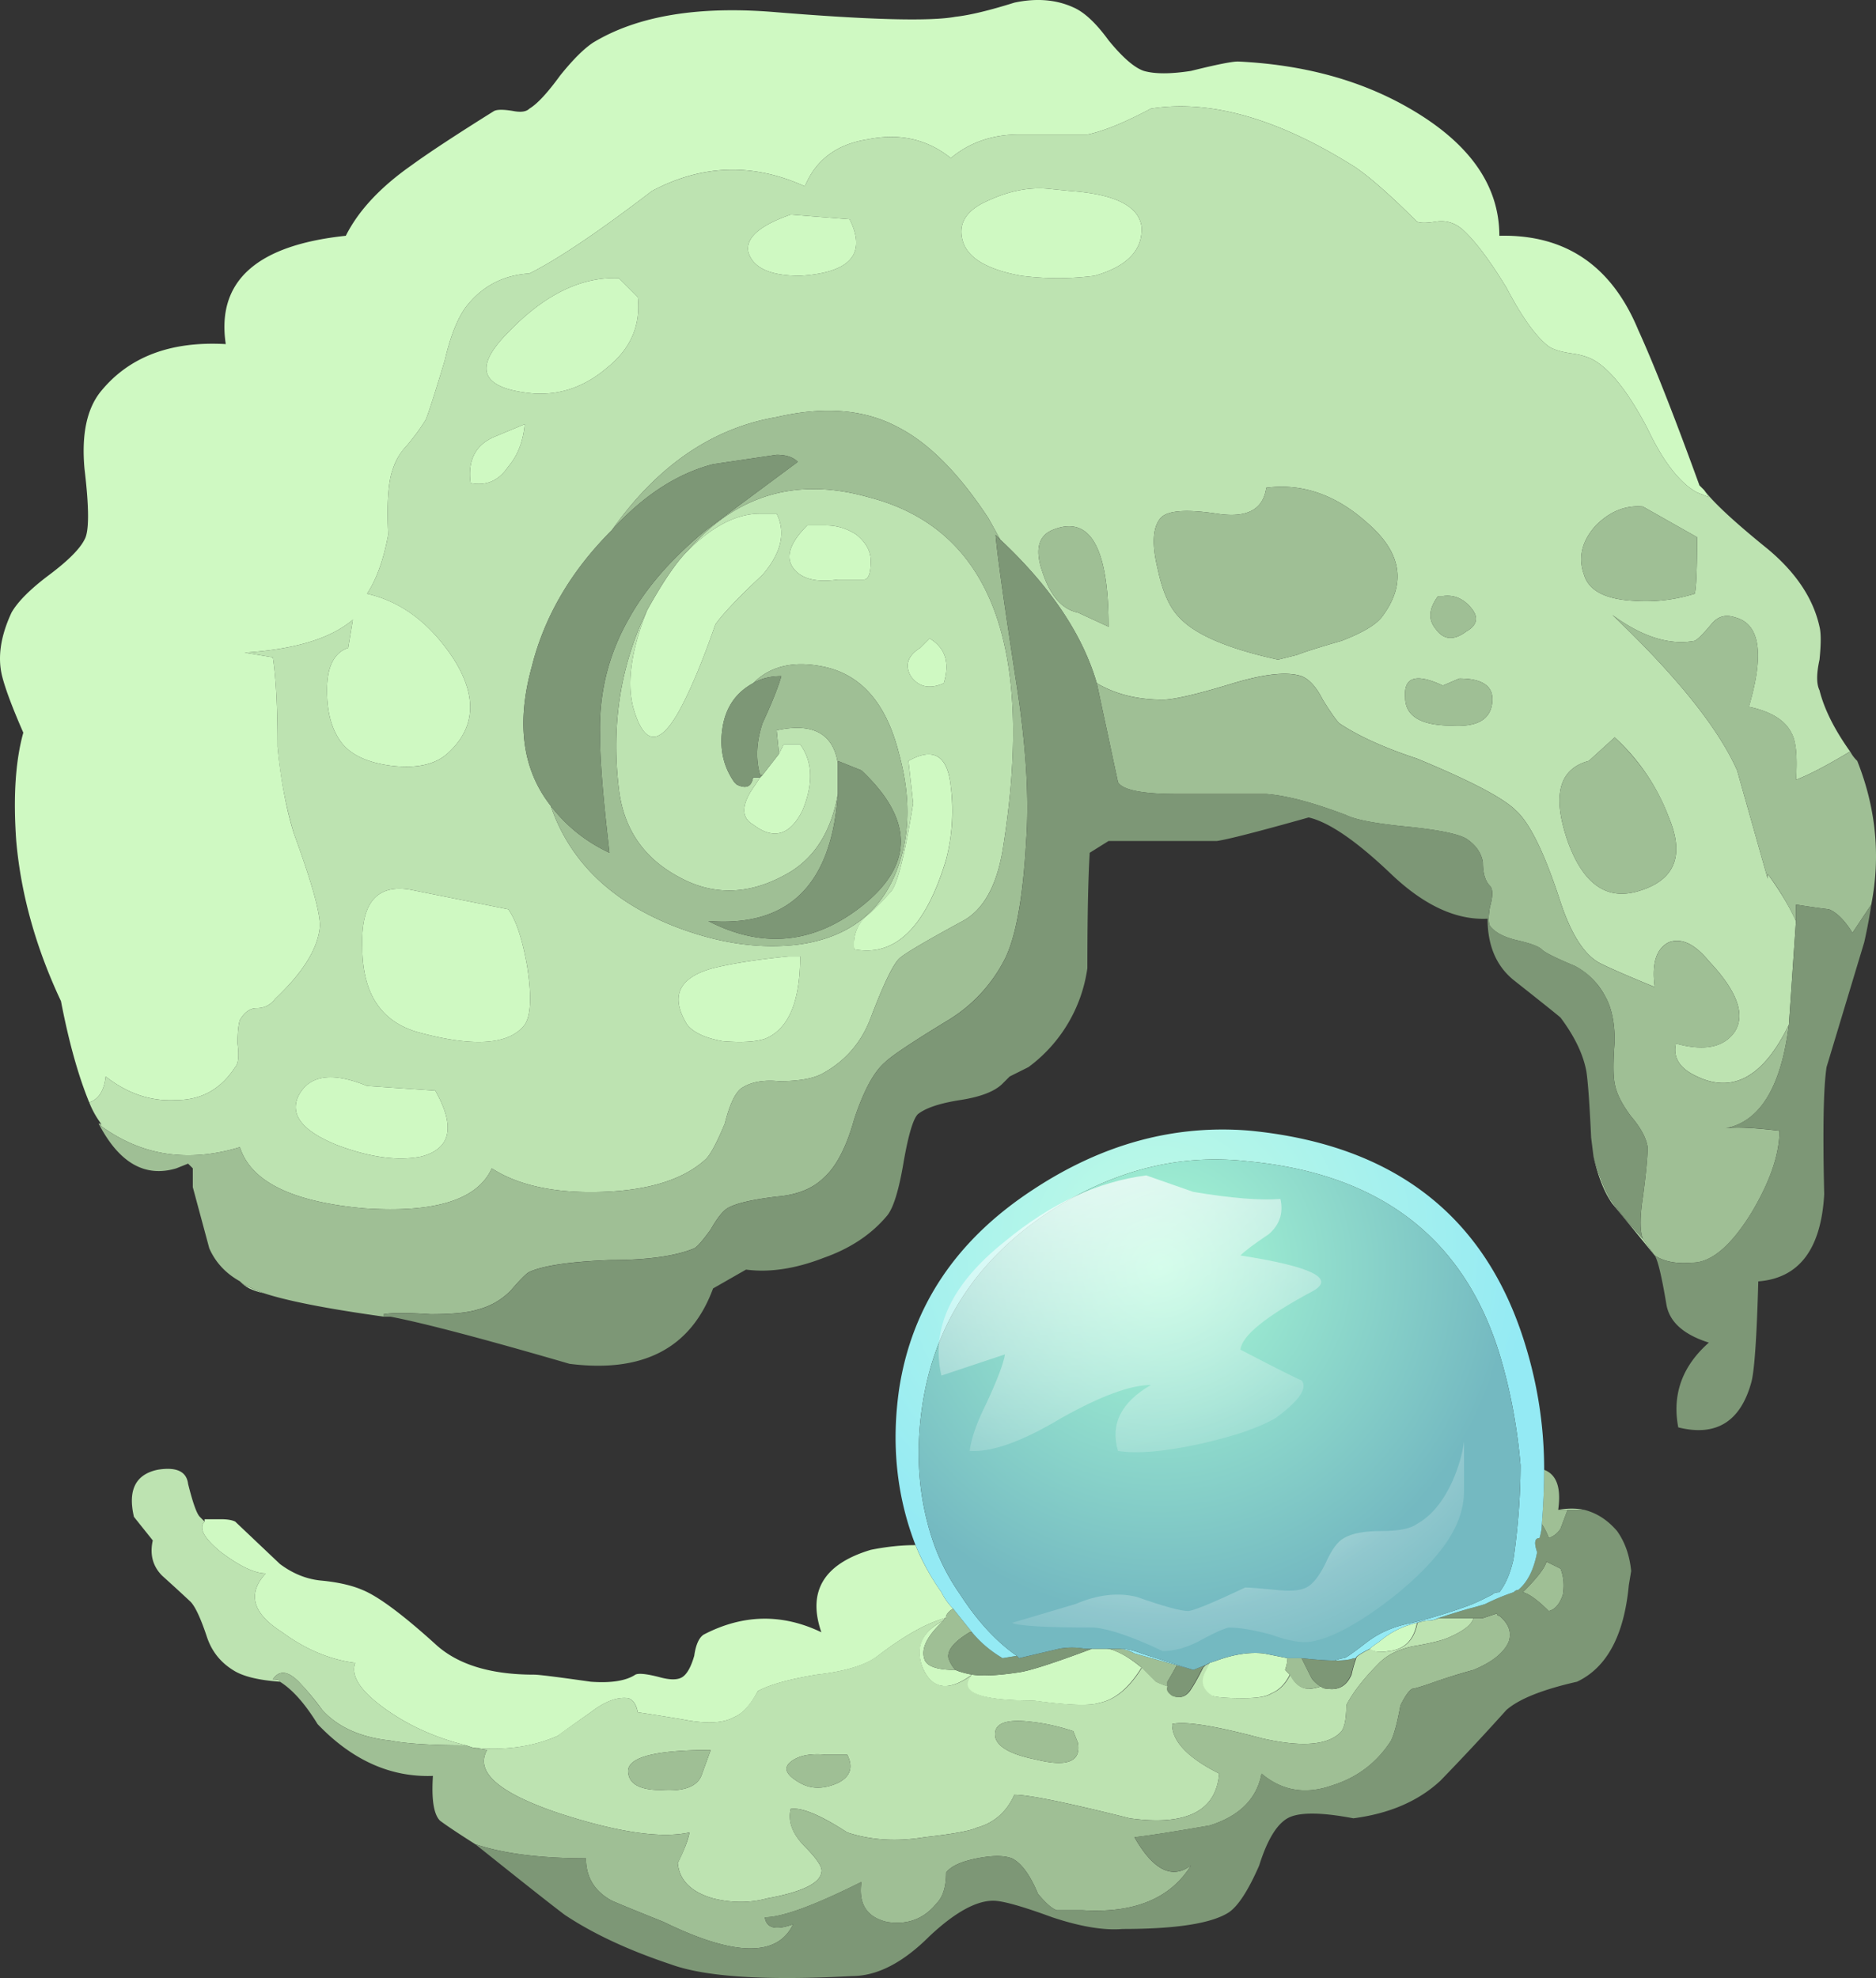 <svg xmlns="http://www.w3.org/2000/svg" viewBox="0 0 39.845 41.997"><rect x="0" y="0" width="39.845" height="41.997" fill="#333333" stroke="none"/><g transform="translate(-.005 .006)"><path d="M36.2 10.4c.2.267.65.684 1.35 1.25.6.5.967 1.05 1.1 1.65.034.133.034.367 0 .7-.066.3-.066.517 0 .65.1.4.317.833.65 1.3-.5.3-.883.5-1.15.6.034-.5 0-.833-.1-1-.133-.267-.434-.45-.9-.55.334-1.133.234-1.767-.3-1.9-.2-.067-.366-.017-.5.15-.166.2-.283.317-.35.35-.533.1-1.116-.083-1.75-.55 1.366 1.3 2.25 2.4 2.65 3.3l.65 2.3v-.1c.266.367.466.7.6 1l-.15 2.2c-.533 1.1-1.184 1.467-1.95 1.1-.366-.166-.517-.4-.45-.7.6.167 1.017.084 1.25-.25.233-.366.05-.866-.55-1.5-.3-.366-.583-.5-.85-.4-.267.134-.367.45-.3.95-.567-.232-.95-.4-1.15-.5-.333-.166-.616-.6-.85-1.3-.334-1.032-.65-1.682-.95-1.95-.267-.266-.967-.632-2.1-1.1-.7-.232-1.25-.482-1.65-.75-.066-.066-.184-.232-.35-.5-.134-.266-.284-.433-.45-.5-.3-.1-.784-.05-1.45.15-.767.234-1.267.35-1.5.35-.533 0-1-.116-1.4-.35-.3-1.032-.983-2.05-2.05-3.05L21 11c-.634-.967-1.283-1.617-1.95-1.95-.7-.367-1.55-.433-2.55-.2-1.367.233-2.533 1.033-3.5 2.4-.867.867-1.433 1.833-1.7 2.9-.333 1.2-.2 2.184.4 2.95.4 1.167 1.267 2.017 2.6 2.55.934.367 1.817.5 2.65.4 1-.133 1.683-.617 2.05-1.45.333-.767.366-1.633.1-2.6-.266-1.067-.8-1.683-1.6-1.85-.633-.133-1.133-.017-1.5.35-.367.2-.583.517-.65.95s.017.816.25 1.15l.05.05c.2.1.317.05.35-.15h.15l-.2.3c-.2.333-.184.567.05.7.433.333.783.233 1.05-.3.233-.567.217-1.034-.05-1.4h-.35l-.1.2-.05-.5c.767-.167 1.2.067 1.3.7v.65c-.133.767-.466 1.316-1 1.65-.833.5-1.633.533-2.4.1-.733-.4-1.15-1.017-1.25-1.85-.167-1.367.033-2.633.6-3.8-.333.833-.433 1.517-.3 2.05.233.833.566.85 1 .05.233-.433.483-1.033.75-1.8.167-.233.5-.583 1-1.05.4-.467.5-.9.3-1.3h-.35c-.5 0-1.017.267-1.55.8 1.033-1.2 2.316-1.583 3.85-1.15 2.6.667 3.55 3.167 2.85 7.5-.133.767-.416 1.267-.85 1.5-.8.434-1.25.7-1.35.8-.134.133-.334.55-.6 1.25-.2.534-.55.934-1.05 1.2-.2.1-.5.15-.9.15-.334-.033-.6.017-.8.15-.134.1-.25.35-.35.75-.168.4-.3.65-.4.75-.468.433-1.2.666-2.2.7s-1.784-.134-2.35-.5c-.3.666-1.2.95-2.7.85-1.534-.134-2.418-.567-2.65-1.3-1.1.334-2.083.183-2.95-.45v-.05a1.955 1.955 0 01-.25-.45c.2-.066.317-.25.35-.55.467.367.967.534 1.5.5.533 0 .95-.233 1.25-.7.067-.066.083-.232.05-.5 0-.232.017-.4.05-.5.1-.166.217-.25.35-.25.167 0 .3-.066.4-.2.6-.566.917-1.082.95-1.55 0-.3-.183-.95-.55-1.95a9.133 9.133 0 01-.35-1.85c0-.832-.033-1.466-.1-1.9l-.6-.1c1.066-.066 1.833-.3 2.3-.7l-.1.6c-.3.1-.45.4-.45.9 0 .468.1.834.3 1.1s.55.434 1.05.5c.534.068.934-.016 1.2-.25.6-.532.65-1.2.15-2-.5-.766-1.117-1.232-1.85-1.4.2-.3.35-.716.45-1.25-.033-.666 0-1.132.1-1.4.066-.2.167-.366.3-.5.167-.2.3-.382.4-.55.067-.166.2-.582.4-1.25.133-.565.3-.966.5-1.2.333-.4.767-.616 1.3-.65.6-.3 1.467-.882 2.6-1.75 1.066-.565 2.15-.6 3.25-.1.233-.566.683-.9 1.35-1 .666-.132 1.25 0 1.75.4.4-.332.883-.5 1.45-.5h1.45c.333-.066.783-.25 1.35-.55 1.267-.2 2.717.218 4.35 1.25.334.234.767.618 1.3 1.15.067.034.2.034.4 0 .2-.033.384.018.55.15.266.233.584.65.95 1.25.333.633.634 1.05.9 1.25.1.066.267.117.5.15s.416.1.55.2c.333.233.684.7 1.05 1.4.333.7.684 1.15 1.05 1.35l.25.1-.1-.15zm-2.55 1.8c.1.333.45.517 1.05.55.434.033.866-.017 1.3-.15.033-.133.05-.533.05-1.2l-1.15-.65c-.367-.033-.7.1-1 .4-.3.333-.383.683-.25 1.05zm-13.2-7.1c.1.367.517.617 1.25.75a6.078 6.078 0 001.55 0c.7-.2 1.033-.55 1-1.05-.066-.433-.566-.683-1.5-.75l-.5-.05c-.4-.033-.816.05-1.25.25-.467.2-.65.483-.55.85zm4.15 7c.1.467.25.8.45 1 .334.367 1.033.667 2.1.9l.4-.1c.167-.066.483-.167.95-.3.434-.167.717-.333.85-.5.534-.7.434-1.367-.3-2-.666-.6-1.383-.85-2.15-.75-.066.467-.416.65-1.05.55-.666-.1-1.066-.066-1.2.1-.167.2-.183.567-.05 1.1zm-2.45.05c.166.5.416.783.75.85l.65.3c0-1.7-.4-2.383-1.2-2.05-.3.133-.367.433-.2.9zM34.9 26.3l.25.35c-.434-.533-.733-.9-.9-1.1-.167-.233-.3-.566-.4-1 .1.367.217.667.35.9.133.2.366.484.7.85zm-4.35-13.65c-.2.267-.217.5-.05.7.167.233.384.25.65.05.233-.133.267-.3.1-.5s-.366-.283-.6-.25h-.1zm1.15 2.25c.033-.333-.2-.5-.7-.5l-.35.15c-.567-.267-.834-.183-.8.25 0 .4.333.6 1 .6.534.033.817-.133.85-.5zm2.05 1.25c-.634.167-.783.733-.45 1.7.334.933.85 1.283 1.55 1.05.733-.233.934-.75.6-1.55a4.384 4.384 0 00-1.15-1.7l-.55.5zm-15.7-11.5l-1.25-.1c-.667.233-.966.5-.9.8.1.333.467.5 1.1.5 1.067-.067 1.417-.467 1.05-1.2zm-4.5 1.65l-.4-.4c-.8-.033-1.583.35-2.35 1.15-.767.767-.583 1.2.55 1.3.566.033 1.083-.15 1.55-.55.5-.4.717-.9.65-1.5zm-3 2.95c-.433.167-.617.5-.55 1 .333.067.6-.05.8-.35.2-.233.317-.533.35-.9l-.6.25zm6.6 1.9c-.367.367-.467.667-.3.9s.483.317.95.25h.55c.1 0 .15-.133.15-.4 0-.2-.1-.383-.3-.55-.2-.133-.417-.2-.65-.2h-.4zM5.6 27.45a1.499 1.499 0 01-.3-.1.882.882 0 01-.2-.15.66.66 0 00.15.1c.067.033.183.084.35.15zm2.1-7.35c0 .966.383 1.567 1.15 1.8 1.2.333 1.967.283 2.3-.15.133-.2.15-.616.05-1.25-.1-.567-.233-.967-.4-1.2l-2-.4c-.767-.167-1.133.233-1.1 1.2zm-.55 4.2c.7.267 1.3.35 1.8.25.633-.166.733-.633.3-1.4l-1.45-.1c-.733-.3-1.216-.233-1.45.2-.2.4.067.75.8 1.05zm12.6-10.75l-.2.2c-.267.167-.333.367-.2.6.167.233.4.283.7.15.134-.433.033-.75-.3-.95zm-.35 3.5c-.167 1.034-.317 1.65-.45 1.85-.233.267-.417.45-.55.55-.2.2-.283.433-.25.7.867.167 1.517-.467 1.95-1.9.134-.533.167-1.05.1-1.55-.065-.667-.366-.85-.9-.55l.1.9zm-4.8 4.7c.133.167.383.283.75.35.4.034.7.017.9-.05.5-.2.75-.783.75-1.75h-.25c-.667.067-1.2.15-1.6.25-.733.2-.917.6-.55 1.2zm19.05 10.3h-.55c.2-.033.383-.033.55 0zM5.95 35.7c-.467-.033-.8-.117-1-.25-.267-.167-.45-.4-.55-.7-.133-.4-.25-.65-.35-.75a40.268 40.268 0 00-.6-.55c-.2-.2-.267-.45-.2-.75l-.4-.5c-.133-.566.033-.9.5-1 .4-.066.617.033.65.3.1.4.183.634.25.7l.1.1c-.133.134-.017.35.35.65.4.3.716.45.95.45-.4.433-.283.85.35 1.25.5.366 1.017.583 1.55.65-.1.266.1.583.6.95s1.083.633 1.75.8c-.733 0-1.267-.034-1.6-.1-.633-.067-1.117-.284-1.45-.65a5.605 5.605 0 00-.5-.6c-.233-.234-.417-.25-.55-.05.1 0 .15.017.15.05zm25.35-1.35c-.033.134-.2.267-.5.4-.133.066-.4.134-.8.2-.3.066-.533.184-.7.35-.333.334-.566.634-.7.9 0 .267-.033.45-.1.55-.267.3-.833.35-1.7.15-1-.267-1.633-.367-1.9-.3 0 .366.334.716 1 1.05-.066.8-.7 1.116-1.9.95-1.332-.334-2.15-.5-2.45-.5-.165.366-.433.6-.8.7-.133.065-.5.133-1.1.2-.6.1-1.15.065-1.65-.1-.566-.368-.966-.535-1.2-.5-.065.266.035.532.3.8s.384.45.35.55c-.033.232-.416.416-1.15.55-.366.1-.75.1-1.15 0-.466-.134-.716-.384-.75-.75.134-.268.218-.484.25-.65-.6.133-1.516 0-2.75-.4-1.3-.434-1.815-.884-1.55-1.35l-.3-.05c.668.066 1.268-.018 1.8-.25.034-.034.268-.2.7-.5.3-.234.568-.334.8-.3.1.032.168.133.2.3.234.033.55.083.95.15.5.1.868.082 1.1-.05.168-.067.334-.25.5-.55.234-.135.65-.25 1.25-.352.6-.066 1.034-.2 1.3-.4.553-.422 1.028-.688 1.426-.8a.062.062 0 00-.025.05c-.46.234-.61.567-.45 1 .2.467.56.518 1.06.15-.3.367.134.55 1.3.55.734.1 1.2.117 1.4.05.334-.066.634-.316.9-.75l.3.3c.066.034.15.067.25.1-.033.067 0 .135.1.2.167.067.3.018.4-.15.066-.1.15-.25.25-.448l.05-.05.1-.05-.1.2c-.1.2-.05.366.15.5.1.033.315.05.65.05.3 0 .5-.033.6-.1.166-.066.3-.2.4-.4.1.2.232.3.4.3.064 0 .15-.017.25-.05.03.033.082.05.15.05.23.034.4-.066.5-.3.03-.133.064-.25.1-.35 0-.033.1-.1.3-.2.065.066.2.083.4.05.33-.033.53-.233.6-.6.1-.033.182-.05.25-.05a.458.458 0 00.2-.05h.75zM18 37.25h-.45c-.333-.033-.583.017-.75.15s-.1.283.2.45c.233.133.5.133.8 0 .267-.133.333-.333.2-.6zm-3.95.75c.467.033.75-.066.85-.3l.2-.55c-1.233 0-1.817.166-1.75.5.033.234.267.35.7.35zm7.1-1.1c.067.2.35.35.85.45.667.167.967.05.9-.35l-.1-.25c-.3-.1-.6-.167-.9-.2-.567-.067-.817.05-.75.35z" fill="#bde3b1" fill-rule="evenodd"/><path d="M1.9 23.4c-.233-.567-.433-1.284-.6-2.15-.533-1.133-.85-2.267-.95-3.4-.067-.934-.017-1.7.15-2.3-.233-.533-.383-.933-.45-1.2-.1-.4-.033-.85.2-1.35.133-.233.4-.5.8-.8s.65-.55.75-.75c.1-.167.1-.667 0-1.5-.067-.733.05-1.283.35-1.65.6-.733 1.483-1.066 2.65-1-.2-1.333.65-2.1 2.55-2.3.267-.533.733-1.033 1.4-1.5.367-.267.95-.65 1.75-1.15.067-.033.2-.033.4 0 .167.033.283.017.35-.05.167-.1.383-.333.65-.7.267-.333.5-.567.7-.7.933-.566 2.217-.783 3.85-.65 2.033.167 3.316.2 3.85.1.3-.033.717-.133 1.25-.3.467-.1.884-.066 1.25.1.233.1.483.333.75.7.3.367.55.583.75.65.233.067.566.067 1 0 .533-.133.867-.2 1-.2 1.4.067 2.617.4 3.65 1 1.267.733 1.9 1.633 1.9 2.7 1.4-.033 2.384.633 2.95 2 .334.733.767 1.833 1.3 3.3l.1.1.1.15-.25-.1c-.366-.2-.717-.65-1.05-1.35-.366-.7-.717-1.167-1.05-1.4-.134-.1-.316-.167-.55-.2s-.4-.083-.5-.15c-.267-.2-.567-.617-.9-1.25-.366-.6-.684-1.017-.95-1.25-.166-.133-.35-.183-.55-.15s-.333.033-.4 0c-.533-.534-.966-.917-1.3-1.15-1.633-1.033-3.083-1.45-4.35-1.25-.566.3-1.017.483-1.35.55h-1.45c-.567 0-1.05.167-1.45.5-.5-.4-1.084-.533-1.75-.4-.667.1-1.117.433-1.35 1-1.1-.5-2.184-.467-3.25.1-1.133.867-2 1.45-2.6 1.75-.533.034-.967.25-1.3.65-.2.233-.367.633-.5 1.2-.2.667-.333 1.083-.4 1.25-.1.167-.233.35-.4.55a1.26 1.26 0 00-.3.5c-.1.267-.133.733-.1 1.4-.1.533-.25.95-.45 1.25.733.167 1.35.633 1.85 1.4.5.8.45 1.467-.15 2-.267.233-.667.317-1.2.25-.5-.067-.85-.233-1.05-.5s-.3-.633-.3-1.1c0-.5.15-.8.45-.9l.1-.6c-.467.4-1.233.633-2.3.7l.6.1c.067.433.1 1.066.1 1.9.067.7.184 1.316.35 1.85.367 1 .55 1.65.55 1.95-.033.467-.35.983-.95 1.55-.1.133-.233.2-.4.2-.133 0-.25.083-.35.25-.033.1-.05.267-.05.5.034.267.017.433-.05.5-.3.466-.717.7-1.25.7-.533.033-1.033-.134-1.5-.5-.033.3-.15.483-.35.55zm11.85-10.45c.333-.6.617-1.017.85-1.25.533-.534 1.05-.8 1.55-.8h.35c.2.4.1.833-.3 1.3-.5.466-.833.816-1 1.05-.267.767-.517 1.367-.75 1.8-.434.8-.767.784-1-.05-.133-.533-.033-1.217.3-2.05zm2.45 3.5l.35-.45.1-.2H17c.267.367.283.833.05 1.4-.267.533-.617.633-1.05.3-.233-.133-.25-.367-.05-.7l.2-.3.05-.05zM20.45 5.1c-.1-.367.083-.65.55-.85.434-.2.85-.283 1.25-.25l.5.05c.934.067 1.434.317 1.5.75.033.5-.3.85-1 1.05a6.078 6.078 0 01-1.55 0c-.733-.133-1.15-.383-1.25-.75zm-2.4-.45c.367.733.017 1.133-1.05 1.2-.633 0-1-.167-1.1-.5-.066-.3.233-.567.9-.8l1.25.1zm-.9 6.5h.4c.233 0 .45.067.65.2.2.167.3.35.3.55 0 .267-.05.4-.15.4h-.55c-.466.067-.783-.017-.95-.25s-.067-.533.3-.9zm-6.6-1.9l.6-.25c-.033.367-.15.667-.35.9-.2.3-.466.417-.8.35-.067-.5.117-.833.55-1zm3-2.95c.067.6-.15 1.1-.65 1.5-.467.4-.983.583-1.55.55-1.133-.1-1.317-.533-.55-1.3.767-.8 1.55-1.183 2.35-1.15l.4.4zm6.2 7.25c.333.2.434.517.3.95-.3.133-.533.083-.7-.15-.133-.233-.066-.434.2-.6l.2-.2zM7.15 24.3c-.733-.3-1-.65-.8-1.05.233-.434.717-.5 1.45-.2l1.45.1c.433.768.333 1.234-.3 1.4-.5.1-1.1.016-1.8-.25zm.55-4.2c-.034-.967.333-1.367 1.1-1.2l2 .4c.167.233.3.633.4 1.2.1.634.083 1.05-.05 1.25-.333.434-1.1.483-2.3.15-.767-.233-1.15-.834-1.15-1.8zm11.7-3.05l-.1-.9c.532-.3.833-.117.9.55a4.13 4.13 0 01-.102 1.55c-.433 1.433-1.083 2.067-1.95 1.9a.806.806 0 01.25-.7c.133-.1.317-.284.55-.55.135-.2.285-.817.452-1.85zm-4.8 4.7c-.367-.6-.184-1 .55-1.2.4-.1.934-.183 1.6-.25H17c0 .967-.25 1.55-.75 1.75-.2.066-.5.084-.9.05-.367-.067-.617-.183-.75-.35zM10.05 37.1l-.15-.05c-.667-.166-1.25-.434-1.75-.8s-.7-.684-.6-.95c-.533-.067-1.05-.283-1.55-.65-.633-.4-.75-.817-.35-1.25-.233 0-.55-.15-.95-.45-.367-.3-.483-.517-.35-.65v-.05h.35c.133 0 .233.017.3.05l.95.9c.267.2.55.316.85.35.367.033.667.1.9.2.333.134.85.517 1.55 1.15.467.433 1.167.65 2.1.65.1 0 .5.05 1.2.15.434.032.75-.018.95-.15.067-.034.233-.018.5.05.233.066.4.066.5 0 .1-.067.183-.217.25-.45.033-.233.1-.384.2-.45.833-.434 1.667-.45 2.5-.05-.3-.867.05-1.45 1.05-1.75.333-.067.65-.1.95-.1.133.333.316.666.55 1 .066.133.15.25.25.35a.33.33 0 00-.15.15v.05h-.024c-.398.11-.873.377-1.425.8-.26.2-.7.333-1.3.4-.6.1-1.01.216-1.25.35-.16.3-.33.483-.5.55-.23.133-.6.15-1.1.05-.4-.066-.71-.116-.95-.15-.03-.166-.1-.267-.2-.3-.23-.033-.5.066-.8.3-.43.3-.66.467-.7.5-.53.233-1.13.317-1.8.25zm10.25-1.65c.066.033.184.066.35.1-.5.367-.85.316-1.05-.15-.166-.433-.017-.766.45-1-.366.334-.5.617-.4.85.067.134.284.2.65.2zm3.2-.45c.07.002.137.02.2.05.166.066.35.184.55.35-.267.434-.566.684-.9.75-.2.067-.666.05-1.4-.05-1.166 0-1.6-.183-1.3-.55.234.033.567.017 1-.05.234-.033.75-.2 1.55-.5h.3zm3.9.55c-.1.2-.233.334-.4.4-.1.066-.3.1-.6.1-.334 0-.55-.017-.65-.05-.2-.134-.25-.3-.15-.5l.1-.2.15-.05c.367-.134.7-.184 1-.15l.5.1c0 .067-.017.15-.05.25l.1.1zm1.7-.55c.034-.033.1-.083.2-.15.233-.2.5-.333.8-.4-.066.367-.267.567-.6.6-.2.033-.333.016-.4-.05z" fill="#cff9c2" fill-rule="evenodd"/><path d="M14.6 11.7c-.233.233-.517.65-.85 1.25-.567 1.167-.767 2.433-.6 3.8.1.833.517 1.45 1.25 1.85.767.433 1.567.4 2.4-.1.534-.333.867-.883 1-1.65-.133 1.933-1.05 2.833-2.75 2.7 1.167.6 2.267.483 3.3-.35 1.067-.867 1.05-1.817-.05-2.85l-.5-.2v.05c-.1-.633-.533-.867-1.3-.7l.05.5-.35.45h-.05c-.1-.333-.083-.7.05-1.1.2-.434.333-.767.4-1-.233 0-.434.05-.6.15.367-.367.867-.483 1.5-.35.8.167 1.333.783 1.6 1.85.267.967.233 1.833-.1 2.6-.367.833-1.05 1.316-2.05 1.45-.833.1-1.717-.033-2.65-.4-1.333-.533-2.2-1.383-2.6-2.55.333.433.75.767 1.25 1-.133-1.133-.2-1.95-.2-2.45-.033-.9.167-1.733.6-2.5.367-.667.917-1.3 1.65-1.9.4-.3 1.05-.783 1.95-1.45-.1-.1-.25-.15-.45-.15l-1.35.2c-.767.2-1.483.667-2.15 1.4.967-1.367 2.133-2.167 3.5-2.4 1-.233 1.85-.167 2.55.2.667.333 1.316.983 1.95 1.95l.25.45-.1-.1c.033.4.183 1.467.45 3.2.2 1.3.266 2.4.2 3.3-.067 1.2-.218 2.033-.45 2.5a3.226 3.226 0 01-1.2 1.3c-.767.466-1.217.767-1.35.9-.234.2-.45.6-.65 1.2-.168.6-.384 1.016-.65 1.25-.234.232-.568.365-1 .4-.534.065-.884.148-1.05.25-.1.065-.218.215-.35.448-.168.233-.284.367-.35.4-.4.167-1 .25-1.8.25-.834.033-1.4.116-1.7.25-.068.033-.2.167-.4.4-.2.2-.435.333-.7.4-.2.065-.534.1-1 .1-.5-.034-.834-.034-1 0v.05c-1.2-.167-2.05-.334-2.55-.5a4.693 4.693 0 01-.35-.15.543.543 0 01-.15-.1c-.3-.167-.518-.4-.65-.7L4.1 25.2v-.4l-.1-.1-.25.1c-.667.2-1.217-.116-1.65-.95h.05v.05c.867.633 1.85.784 2.95.45.233.733 1.117 1.167 2.65 1.3 1.5.1 2.4-.183 2.7-.85.566.367 1.35.533 2.35.5s1.733-.267 2.2-.7c.1-.1.233-.35.4-.75.1-.4.217-.65.35-.75.2-.133.467-.183.8-.15.4 0 .7-.05.9-.15.5-.266.85-.665 1.05-1.2.267-.7.467-1.115.6-1.25.1-.1.55-.366 1.35-.8.435-.232.718-.732.85-1.5.7-4.332-.25-6.832-2.85-7.5-1.533-.433-2.817-.05-3.85 1.15zm20.55 14.95l-.25-.35c-.067-.166-.067-.467 0-.9.066-.5.1-.85.1-1.05-.033-.2-.15-.416-.35-.65-.2-.266-.317-.5-.35-.7-.034-.166-.034-.466 0-.9 0-.398-.067-.715-.2-.948a1.53 1.53 0 00-.65-.65c-.4-.167-.634-.283-.7-.35-.066-.066-.25-.133-.55-.2-.267-.067-.45-.167-.55-.3-.034-.066-.034-.2 0-.4.066-.233.066-.383 0-.45-.1-.1-.15-.267-.15-.5-.033-.2-.15-.367-.35-.5-.167-.1-.567-.183-1.2-.25-.7-.066-1.15-.15-1.35-.25-.7-.267-1.268-.417-1.7-.45H25c-.733 0-1.15-.083-1.25-.25l-.45-2.1c.4.233.867.35 1.4.35.233 0 .733-.117 1.5-.35.666-.2 1.15-.25 1.45-.15.166.066.316.233.45.5.166.267.283.433.35.5.4.267.95.517 1.65.75 1.133.467 1.833.833 2.1 1.1.3.267.616.917.95 1.95.233.7.517 1.133.85 1.3.2.1.583.267 1.15.5-.067-.5.033-.817.3-.95.267-.1.55.033.85.4.6.633.783 1.133.55 1.5-.233.333-.65.416-1.25.25-.066.3.084.533.45.7.767.366 1.417 0 1.95-1.1-.166 1.326-.616 2.06-1.35 2.2.208-.033.592-.017 1.15.05 0 .5-.2 1.082-.6 1.75-.435.7-.852 1.05-1.25 1.05-.334.03-.6-.02-.8-.152zm4.6-7.45l-.4.6c-.166-.267-.333-.433-.5-.5a15.85 15.85 0 01-.7-.1v.35a5.614 5.614 0 00-.6-1v.1l-.65-2.3c-.4-.9-1.283-2-2.65-3.3.635.467 1.218.65 1.75.55.067-.033.185-.15.35-.35.135-.167.302-.217.5-.15.535.133.635.767.302 1.9.466.1.767.283.9.55.1.167.133.5.1 1 .267-.1.65-.3 1.15-.6a.762.762 0 00.15.2c.398 1 .498 2.017.298 3.05zm-6.1-7c-.134-.367-.05-.717.25-1.05.3-.3.633-.433 1-.4l1.15.65c0 .667-.018 1.067-.05 1.2a3.497 3.497 0 01-1.3.15c-.6-.033-.95-.217-1.05-.55zm-9.05-.1c-.133-.533-.116-.9.05-1.1.134-.167.534-.2 1.2-.1.634.1.983-.083 1.05-.55.768-.1 1.484.15 2.15.75.733.633.834 1.3.3 2-.133.167-.416.333-.85.5-.467.133-.783.233-.95.3l-.4.1c-1.067-.233-1.767-.533-2.1-.9-.2-.2-.35-.533-.45-1zm-2.45.05c-.167-.467-.1-.767.2-.9.8-.333 1.2.35 1.2 2.05l-.65-.3c-.334-.067-.584-.35-.75-.85zm11.6 4l.55-.5c.533.5.917 1.067 1.15 1.7.333.8.133 1.316-.6 1.55-.7.233-1.217-.117-1.55-1.05-.333-.967-.184-1.533.45-1.7zM31.7 14.9c-.033.367-.316.533-.85.5-.667 0-1-.2-1-.6-.034-.433.232-.517.8-.25l.35-.15c.5 0 .733.167.7.5zm-1.15-2.25h.1c.234-.033.434.05.6.25s.135.367-.1.5c-.266.2-.482.184-.65-.05-.167-.2-.15-.433.05-.7zm2.2 19.7c.033-.4.05-.783.05-1.15.267.1.367.384.3.85h.2l-.15.4a.478.478 0 01-.25.2c-.034-.1-.084-.2-.15-.3zm-1.45 2h.2l.3-.1c0 .033.017.05.05.05.2.167.267.35.2.55-.1.233-.35.434-.75.6a12.29 12.29 0 00-.95.3c-.2.067-.316.1-.35.1-.066.035-.15.15-.25.352-.066.366-.134.616-.2.75-.3.467-.717.783-1.25.95-.566.2-1.066.116-1.5-.25-.1.533-.467.9-1.1 1.1-.767.134-1.3.217-1.6.25.4.7.8.9 1.2.6-.435.7-1.2 1.017-2.3.95h-.55c-.102-.033-.234-.15-.4-.35-.167-.4-.35-.65-.55-.75-.168-.066-.418-.066-.75 0s-.55.166-.65.3c0 .3-.067.517-.2.65-.267.333-.617.466-1.05.4-.434-.1-.617-.384-.55-.85-1 .5-1.683.75-2.05.75.033.232.233.282.6.148-.333.7-1.25.684-2.75-.05-.5-.2-.867-.35-1.1-.45-.367-.2-.55-.5-.55-.9-.967 0-1.75-.1-2.35-.3-.367-.232-.617-.4-.75-.5-.133-.133-.183-.45-.15-.95-.9.033-1.717-.334-2.45-1.1-.267-.434-.533-.734-.8-.9 0-.033-.05-.05-.15-.05.133-.2.317-.184.55.05.133.133.3.333.5.6.333.367.816.584 1.45.65.333.066.867.1 1.6.1l.15.05.3.05c-.267.467.25.917 1.55 1.35 1.233.4 2.15.534 2.75.4a2.755 2.755 0 01-.25.65c.033.367.283.617.75.75.4.1.783.1 1.15 0 .733-.133 1.117-.316 1.15-.55.033-.1-.083-.283-.35-.55s-.367-.533-.3-.8c.233-.034.633.133 1.2.5.5.166 1.05.2 1.65.1.6-.066.966-.134 1.1-.2.366-.1.634-.333.8-.7.3 0 1.117.167 2.45.5 1.2.167 1.833-.15 1.9-.95-.667-.333-1-.683-1-1.05.267-.066.9.034 1.9.3.866.2 1.433.15 1.7-.15.065-.1.1-.282.1-.55.133-.266.366-.565.7-.9.166-.165.4-.282.7-.35.4-.065.666-.133.8-.2.3-.134.467-.267.5-.4zm-11.05-.2l.4.5h-.05c-.333.2-.483.383-.45.55.034.1.084.184.15.25-.366 0-.583-.066-.65-.2-.1-.233.034-.517.4-.85 0-.02.01-.037.025-.05h.025v-.05a.335.335 0 01.15-.15zm4.55 1.65a1.772 1.772 0 01-.25-.1l-.3-.3a2.11 2.11 0 00-.55-.35.439.439 0 00-.2-.05h.3c.07 0 .17.034.3.1l.9.25a6.38 6.38 0 01-.2.35v.1zm2.85-.6l.2.4c.033.066.1.133.2.2a.876.876 0 01-.25.05c-.167 0-.3-.1-.4-.3l-.1-.1a.889.889 0 00.05-.25h.3zM18 37.25c.133.267.067.467-.2.6-.3.134-.566.134-.8 0-.3-.166-.367-.316-.2-.45.167-.133.417-.183.75-.15H18zm-3.95.75c-.433 0-.667-.116-.7-.35-.067-.334.517-.5 1.75-.5l-.2.55c-.1.234-.383.333-.85.3zm19.1-4.7c.066.167.083.35.05.55-.066.2-.167.317-.3.35-.233-.232-.417-.366-.55-.4.3-.3.466-.516.5-.648.067.032.167.08.3.148zm-12 3.6c-.067-.3.183-.417.75-.35.3.032.6.1.9.2l.1.25c.066.4-.233.517-.9.35-.5-.1-.783-.25-.85-.45z" fill="#9fbf95" fill-rule="evenodd"/><path d="M17.8 16.2v-.05l.5.2c1.1 1.033 1.117 1.983.05 2.85-1.033.833-2.133.95-3.3.35 1.7.133 2.617-.767 2.75-2.7v-.65zm-1.6.25l-.05.05H16c-.033.2-.15.25-.35.15l-.05-.05c-.233-.333-.317-.717-.25-1.15.066-.434.283-.75.65-.95.167-.1.367-.15.6-.15-.067.233-.2.566-.4 1-.133.4-.15.767-.05 1.1h.05zm-3.2-5.2c.667-.733 1.383-1.2 2.15-1.4l1.35-.2c.2 0 .35.05.45.15-.9.667-1.55 1.15-1.95 1.45-.733.6-1.283 1.233-1.65 1.9a4.632 4.632 0 00-.6 2.5c0 .5.067 1.317.2 2.45a3.328 3.328 0 01-1.25-1c-.6-.767-.733-1.75-.4-2.95.267-1.067.833-2.033 1.7-2.9zm10.3 3.25l.45 2.1c.1.167.517.25 1.25.25h1.9c.433.033 1 .183 1.7.45.2.1.65.184 1.35.25.633.067 1.033.15 1.2.25.2.133.316.3.35.5 0 .233.05.4.15.5.066.067.066.217 0 .45-.034.2-.034.333 0 .4.1.133.283.233.55.3.3.066.483.133.55.2.066.067.3.184.7.35.267.133.483.35.65.65.133.233.2.55.2.95-.034.433-.034.732 0 .9.032.2.15.433.35.7.2.232.316.45.35.648 0 .2-.033.55-.1 1.05-.067.434-.067.734 0 .9-.334-.366-.567-.65-.7-.85a3.859 3.859 0 01-.35-.9l-.05-.398c-.033-.7-.066-1.167-.1-1.4-.066-.366-.25-.75-.55-1.15-.034-.033-.367-.3-1-.8-.367-.3-.55-.733-.55-1.3-.667.033-1.35-.283-2.05-.95-.734-.7-1.317-1.1-1.75-1.2-1.067.3-1.718.467-1.95.5h-2.3l-.4.25c-.034.566-.05 1.383-.05 2.45a3.155 3.155 0 01-1.25 2.1l-.4.2-.15.15c-.166.167-.467.283-.9.35s-.732.167-.9.3c-.1.1-.2.434-.3 1-.1.6-.216.984-.35 1.15-.332.4-.782.7-1.35.9-.6.233-1.15.316-1.65.25l-.7.4c-.466 1.266-1.482 1.8-3.05 1.6-1.832-.533-3.1-.867-3.8-1h-.15v-.05c.167-.034.5-.034 1 0 .467 0 .8-.034 1-.1.267-.067.5-.2.7-.4.2-.233.333-.367.4-.4.3-.134.867-.217 1.7-.25.8 0 1.4-.083 1.8-.25.067-.033.183-.167.35-.4.133-.233.25-.383.35-.45.167-.1.517-.183 1.05-.25.433-.033.767-.166 1-.4.267-.232.483-.65.65-1.25.2-.6.417-1 .65-1.2.133-.132.584-.433 1.35-.898a3.205 3.205 0 001.2-1.3c.233-.467.384-1.3.45-2.5.066-.9 0-2-.2-3.3-.267-1.733-.416-2.8-.45-3.2l.1.1c1.066.998 1.75 2.015 2.05 3.048zm11.85 12.15c.2.133.466.183.8.15.4 0 .816-.35 1.25-1.05.4-.668.6-1.25.6-1.75-.558-.066-.94-.083-1.15-.05.734-.14 1.185-.874 1.35-2.2l.15-2.2v-.35c.2.033.434.066.7.1.167.067.334.233.5.5l.4-.6c-.033.233-.083.5-.15.8l-.8 2.65c-.066.433-.083 1.333-.05 2.7-.066 1.166-.533 1.783-1.4 1.85-.033 1.2-.083 1.916-.15 2.15-.232.833-.75 1.15-1.55.95-.133-.7.084-1.3.65-1.8-.533-.168-.833-.435-.9-.8-.1-.6-.183-.95-.25-1.05zm-3.85 7.7h-.75c.2-.066.417-.133.65-.2.133-.033.25-.066.35-.1.2-.1.4-.184.6-.25.034-.033.067-.05.1-.05.2-.167.334-.434.4-.8-.066-.2-.05-.3.05-.3.034-.1.05-.2.05-.3.067.1.117.2.15.3.1-.034.184-.1.25-.2l.15-.4h.35c.268.066.5.217.7.45.167.233.267.517.3.85l-.05.3c-.1 1.066-.466 1.75-1.1 2.05-.733.166-1.233.366-1.5.6a53.723 53.723 0 01-1.4 1.5c-.466.434-1.083.7-1.85.8-.7-.133-1.167-.133-1.4 0-.233.134-.433.467-.6 1-.233.534-.45.867-.65 1-.366.233-1.116.35-2.25.35-.4.034-.9-.05-1.5-.25-.633-.232-1.05-.35-1.25-.35-.366 0-.816.25-1.35.75-.566.567-1.117.85-1.65.85-1.833.1-3.117.018-3.85-.25-.9-.3-1.65-.65-2.25-1.05-.267-.2-.9-.7-1.9-1.5.6.2 1.383.3 2.35.3 0 .4.183.7.55.9.233.1.6.25 1.1.45 1.5.733 2.417.75 2.75.05-.367.134-.567.084-.6-.15.367 0 1.05-.25 2.05-.75-.066.468.117.75.55.85.433.067.784-.065 1.05-.398.133-.134.2-.35.2-.65.1-.134.316-.233.65-.3s.582-.066.75 0c.2.1.383.35.55.75.166.2.3.316.4.35H23c1.1.066 1.865-.25 2.3-.95-.4.298-.8.098-1.2-.602.3-.033.834-.116 1.6-.25.634-.2 1-.566 1.1-1.1.435.366.935.45 1.5.25.534-.167.95-.483 1.25-.95.067-.134.135-.384.2-.75.1-.2.185-.316.25-.35.034 0 .15-.034.35-.1.168-.067.484-.168.95-.3.4-.168.65-.368.75-.602.067-.2 0-.383-.2-.55-.032 0-.05-.017-.05-.05l-.3.1c-.066.002-.134.002-.2.002zm-8.1.65c-.8.3-1.316.467-1.55.5-.434.066-.767.083-1 .05a1.483 1.483 0 01-.35-.1.616.616 0 01-.15-.25c-.034-.167.116-.35.45-.55h.05c.2.233.416.416.65.55l.3-.05.05.05.85-.2c.2-.033.384-.033.55 0h.15zm1.8.35l.35.1.25-.1-.05.05c-.1.2-.184.35-.25.45-.1.166-.233.216-.4.15-.1-.067-.133-.135-.1-.2v-.1c.1-.167.167-.283.2-.35zm3.35-.1c.2 0 .334-.017.4-.05h.05c-.033.1-.066.217-.1.35-.1.233-.267.334-.5.3-.066 0-.117-.017-.15-.05a.564.564 0 01-.2-.2l-.2-.4c.3.033.534.05.7.05zm4.8-1.95l-.3-.15c-.034.134-.2.35-.5.65.133.033.316.167.55.4.133-.033.233-.15.3-.35a1.01 1.01 0 00-.05-.55z" fill="#7d9776" fill-rule="evenodd"/><radialGradient id="a" gradientUnits="userSpaceOnUse" cy="26.4" cx="24.55" gradientTransform="matrix(1 0 0 -.977 0 52.184)" r="8.025"><stop stop-color="#C1FBE4" offset="0"/><stop stop-color="#94EAF4" offset="1"/></radialGradient><path d="M29.1 35c-.2.1-.3.167-.3.2h-.05c-.066.033-.2.05-.4.05.1-.033.167-.05.2-.05s.2-.117.5-.35c.267-.2.584-.334.95-.4.4-.1.783-.217 1.15-.35.1-.034.216-.084.35-.15l.2-.1c.033-.034.083-.05.15-.05.133-.167.232-.4.3-.7.1-.7.15-1.367.15-2-.067-.768-.2-1.5-.4-2.2-.733-2.567-2.534-3.983-5.4-4.25-1.467-.167-2.884.2-4.25 1.1-1.5 1-2.384 2.35-2.65 4.05-.166 1.066-.083 2.066.25 3 .134.367.317.717.55 1.05.367.567.768 1 1.2 1.3l-.3.05a2.452 2.452 0 01-.65-.55l-.4-.5c-.1-.1-.183-.216-.25-.35a5.04 5.04 0 01-.55-1c-.4-1.033-.516-2.133-.35-3.3.267-1.767 1.217-3.184 2.85-4.25 1.468-.967 3-1.384 4.6-1.25 3.067.3 5.018 1.816 5.852 4.55.267.867.4 1.75.4 2.65 0 .366-.018.75-.05 1.15 0 .1-.018.2-.05.3-.102 0-.118.1-.05.3-.068.366-.2.633-.4.8-.034 0-.067.017-.1.05-.2.066-.4.15-.602.25-.1.033-.217.066-.35.1a17.6 17.6 0 00-.65.2.432.432 0 01-.2.05.87.87 0 00-.25.05c-.3.067-.566.2-.8.4-.1.067-.166.117-.2.15zm-3.75.45l-.35-.1-.9-.25a.817.817 0 00-.3-.1c.136 0 .286.034.45.1l1.1.35z" fill="url(#a)" fill-rule="evenodd"/><radialGradient id="b" gradientUnits="userSpaceOnUse" cy="26.9" cx="24.65" gradientTransform="matrix(1 0 0 -.995 0 53.665)" r="7.45"><stop stop-color="#A8FAD6" offset="0"/><stop stop-color="#74B9C1" offset="1"/></radialGradient><path d="M28.35 35.25c-.166 0-.4-.017-.7-.05h-.3l-.5-.1c-.3-.034-.633.016-1 .15l-.15.05-.1.05-.25.1-1.1-.35a1.24 1.24 0 00-.45-.1h-.75a1.537 1.537 0 00-.55 0l-.85.2-.05-.05c-.433-.3-.833-.733-1.2-1.3a4.625 4.625 0 01-.55-1.05c-.333-.935-.416-1.935-.25-3 .267-1.7 1.15-3.05 2.65-4.05 1.366-.9 2.783-1.268 4.25-1.1 2.866.266 4.667 1.682 5.4 4.25.2.7.333 1.433.4 2.2 0 .634-.05 1.3-.15 2-.066.3-.166.534-.3.7-.066 0-.116.017-.15.05-.065.034-.133.067-.2.1-.133.067-.25.117-.35.15-.366.134-.75.25-1.15.35-.365.067-.683.2-.95.4-.3.233-.466.35-.5.35s-.1.017-.2.05z" fill="url(#b)" fill-rule="evenodd"/></g><g transform="translate(-.005 .006)"><radialGradient id="c" gradientUnits="userSpaceOnUse" cy="28.668" cx="21.492" gradientTransform="scale(1 -1) rotate(6.49 505.764 28.795)" r="10.266"><stop stop-color="#fff" offset="0"/><stop stop-color="#fff" stop-opacity="0" offset="1"/></radialGradient><path d="M31.1 30.6v1.05c0 .4-.15.8-.45 1.2s-.716.8-1.25 1.2c-.633.467-1.15.733-1.55.8-.2.034-.484-.017-.85-.15-.366-.1-.667-.15-.9-.15-.133.033-.35.134-.65.3-.266.134-.516.2-.75.2-.633-.3-1.116-.467-1.45-.5-1.032 0-1.615-.033-1.75-.1l1.35-.4c.468-.2.9-.25 1.302-.15.566.2.933.3 1.1.3.167-.032.566-.2 1.2-.5.1 0 .316.018.65.05.3.034.516.018.65-.05s.266-.232.4-.5c.132-.3.266-.482.398-.55.167-.1.434-.15.8-.15.367 0 .617-.05.75-.15.3-.165.55-.465.75-.898.133-.302.216-.586.25-.852z" fill="url(#c)" fill-rule="evenodd"/><radialGradient id="d" gradientUnits="userSpaceOnUse" cy="24.401" cx="20.099" gradientTransform="scale(1 -1) rotate(6.54 426.703 24.427)" r="11.072"><stop stop-color="#fff" offset="0"/><stop stop-color="#fff" stop-opacity="0" offset="1"/></radialGradient><path d="M25.35 25.3c.8.134 1.417.184 1.85.15.067.3-.016.55-.25.75-.3.2-.5.35-.6.45 1.5.233 2.017.483 1.55.75-1 .533-1.516.95-1.55 1.25.834.433 1.267.65 1.3.65.134.166-.05.433-.55.8-.333.2-.866.383-1.6.55-.767.166-1.35.216-1.75.15-.167-.567.066-1.034.7-1.4-.434 0-1.066.233-1.9.7-.833.5-1.483.732-1.95.7.034-.268.15-.6.35-1 .234-.5.367-.85.4-1.05L20 29.2c-.233-1 .217-1.95 1.35-2.85.967-.8 1.967-1.268 3-1.4l1 .35z" fill="url(#d)" fill-rule="evenodd"/></g></svg>